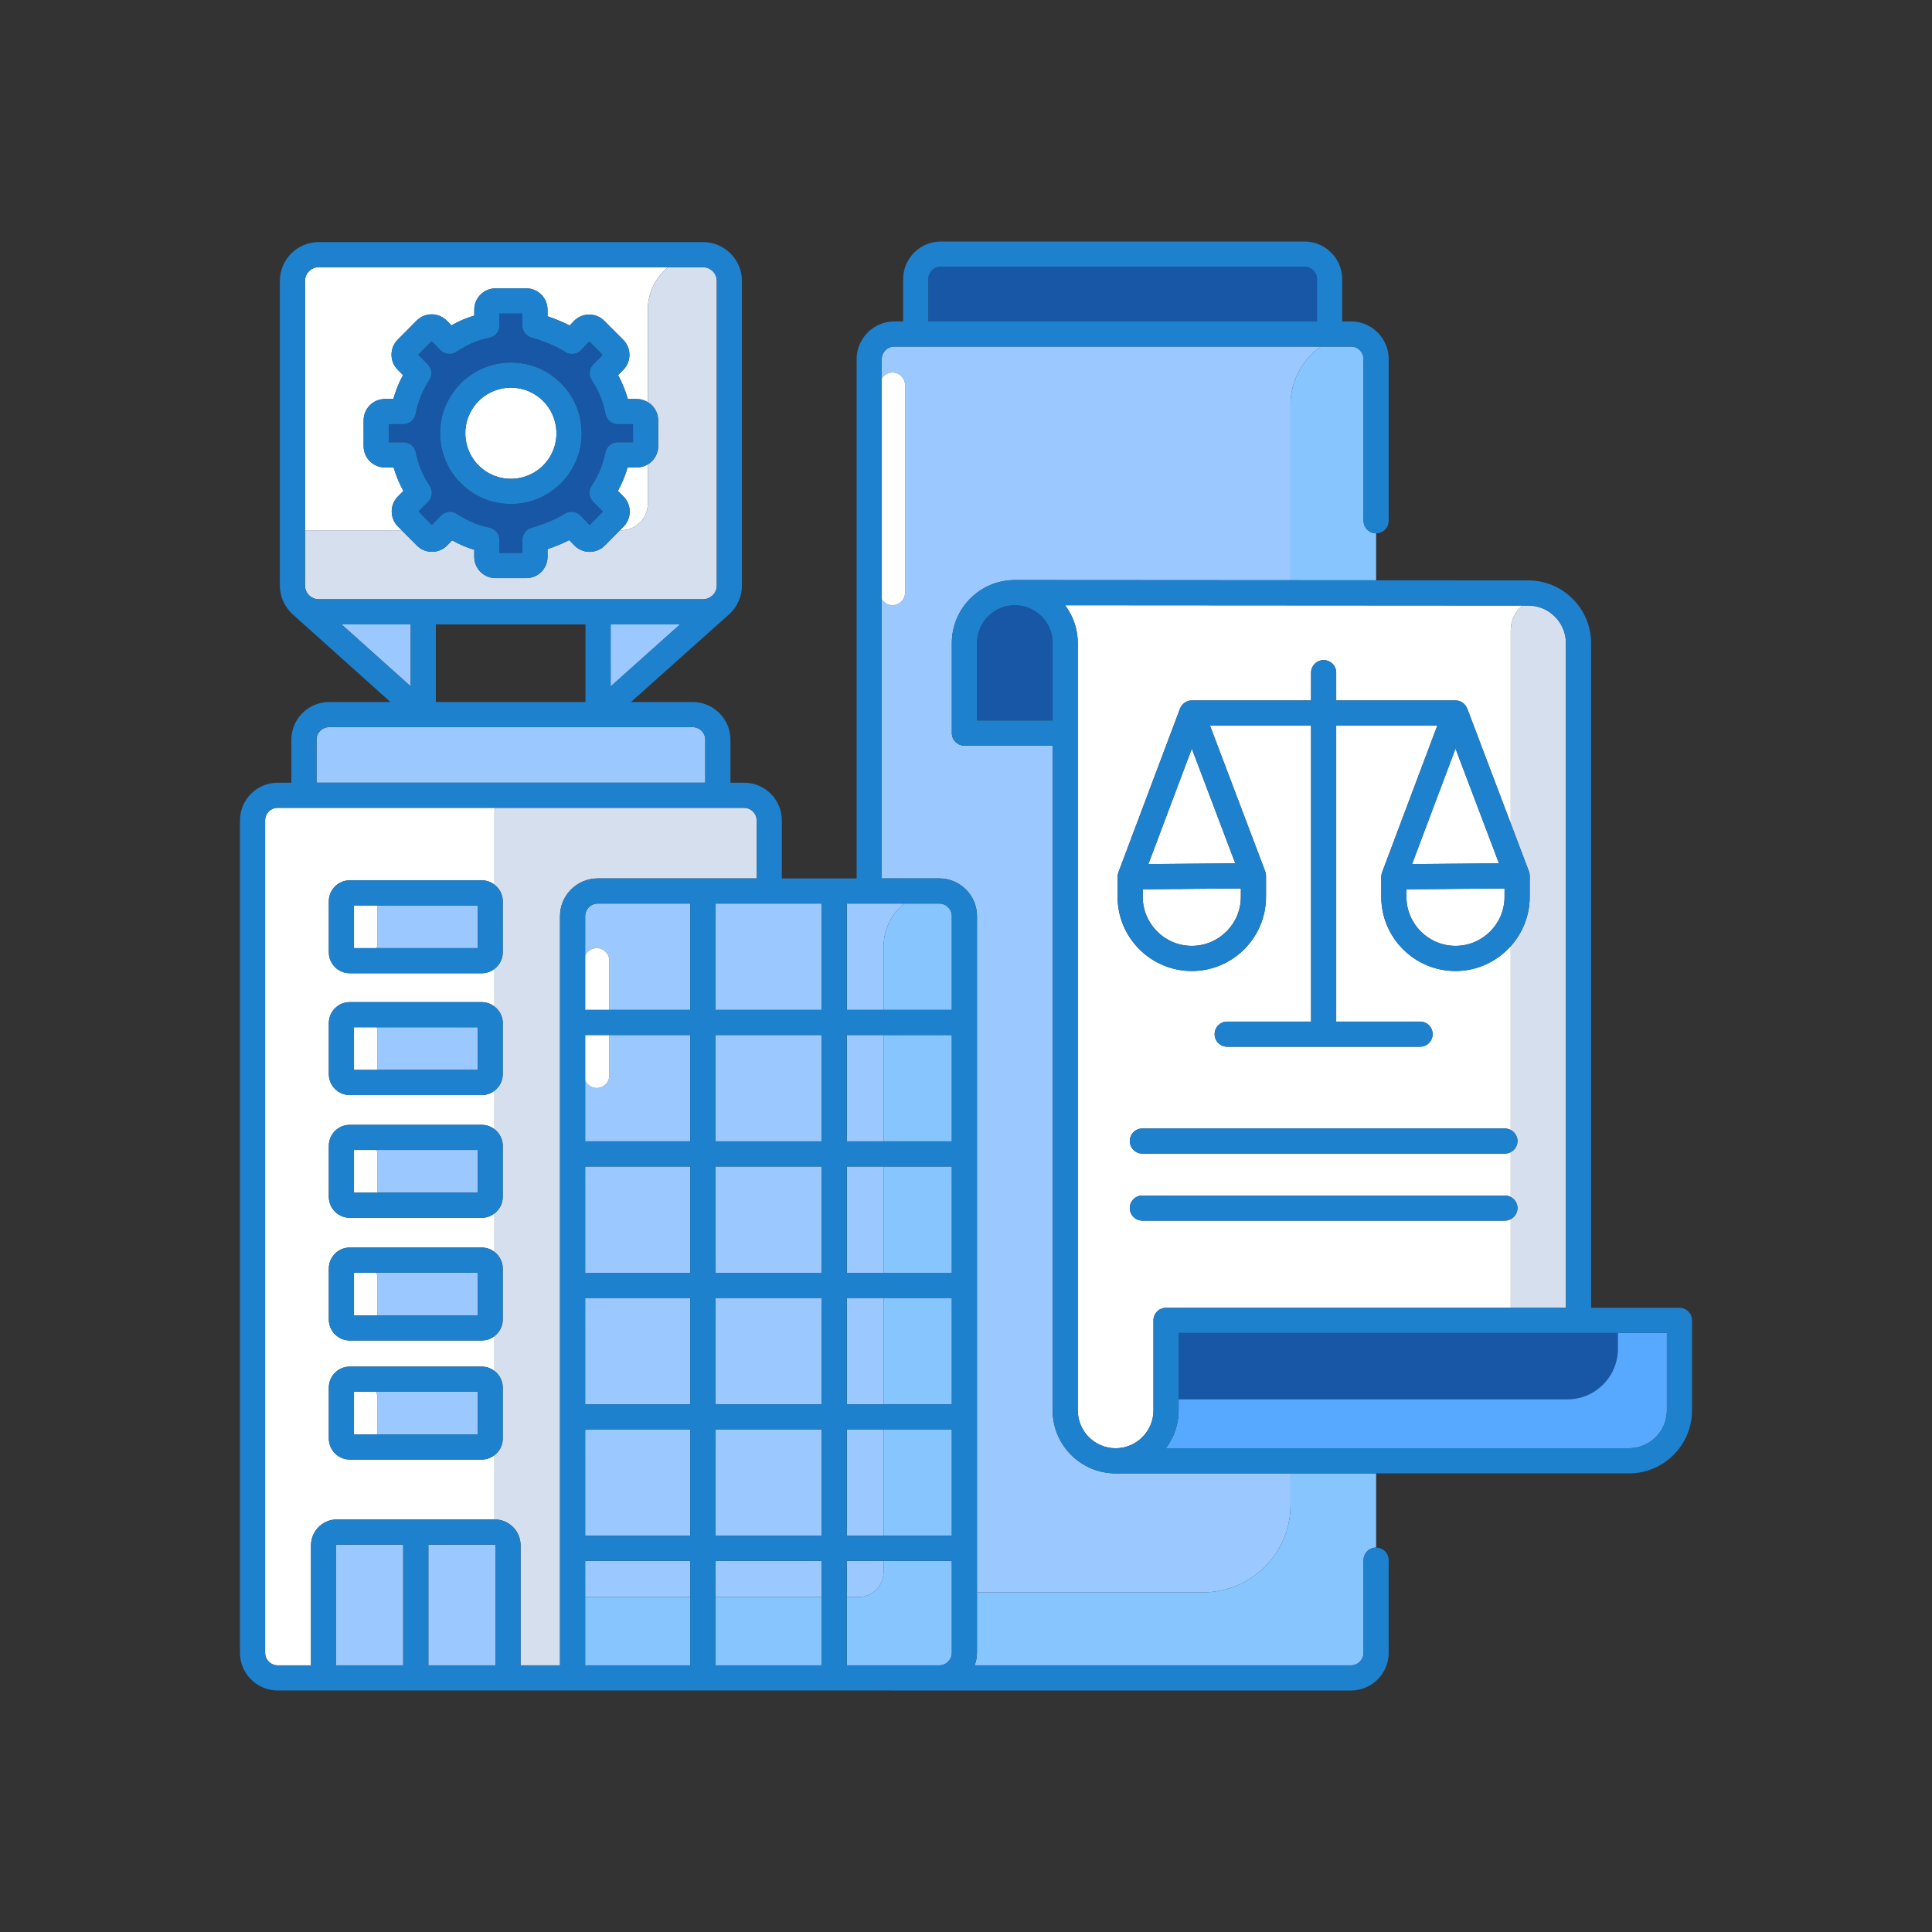 <svg id="Слой_1" enable-background="new 0 0 4000 4000" height="300" viewBox="0 0 4000 4000" width="300" xmlns="http://www.w3.org/2000/svg" version="1.1" xmlns:xlink="http://www.w3.org/1999/xlink" xmlns:svgjs="http://svgjs.dev/svgjs"><rect x="0" y="0" width="4000" height="4000" fill="#333333" stroke="none"/><g width="100%" height="100%" transform="matrix(1,0,0,1,0,0)"><g><path d="m2671.937 3115.621v-65.137h-362.099c-.017 0-.029.002-.043.002-71.919 0-130.405-58.485-130.405-130.384v-1376.288h-182.689c-14.371 0-26.032-11.643-26.032-26.032v-186.438c0-71.901 58.504-130.385 130.401-130.385.012 0 .029.002.043.002l570.825.362v-363.855c0-49.736 24.926-93.603 62.923-119.95h-838.955c-.017 0-.029.003-.043.003-.017 0-.029-.003-.043-.003h-44.175c-14.354 0-26.032 11.68-26.032 26.033v40.211c4.572-7.477 12.736-12.516 22.151-12.516 14.368 0 26.032 11.663 26.032 26.033v429.647c0 14.388-11.665 26.032-26.032 26.032-9.415 0-17.58-5.031-22.151-12.509v578.222h119.025c43.061 0 78.096 35.04 78.096 78.097v1400.037h468.022c100.065-.004 181.181-81.118 181.181-181.184z" fill="#9bc9ff" fill-opacity="1" data-original-color="#9eddffff" stroke="none" stroke-opacity="1"/><path d="m2823.069 1078.146v-334.596c0-14.353-11.682-26.033-26.033-26.033h-44.184c-.017 0-.026.003-.043.003s-.026-.003-.043-.003h-17.91c-37.997 26.348-62.923 70.215-62.923 119.95v363.853l177.189.115v-97.26c-.009 0-.017.002-.026.002-14.384.002-26.027-11.644-26.027-26.031z" fill="#87c5ff" fill-opacity="1" data-original-color="#87c5ffff" stroke="none" stroke-opacity="1"/><path d="m2671.937 3050.483v65.137c0 100.066-81.116 181.181-181.181 181.181h-468.022v125.099c0 9.176-1.877 17.853-4.796 26.036h779.092c14.351 0 26.031-11.679 26.031-26.032v-191.784c0-14.37 11.659-26.033 26.032-26.033.009 0 .021.004.034.004v-153.609z" fill="#87c5ff" fill-opacity="1" data-original-color="#87c5ffff" stroke="none" stroke-opacity="1"/><path d="m3103.471 1787.468-89.976-237.536-89.959 239.076z" fill="#ffffff" fill-opacity="1" data-original-color="#ffffffff" stroke="none" stroke-opacity="1"/><path d="m2377.592 1789.008 179.939-1.54-89.977-237.536z" fill="#ffffff" fill-opacity="1" data-original-color="#ffffffff" stroke="none" stroke-opacity="1"/><path d="m2205.114 1253.089c16.461 21.824 26.341 48.873 26.341 78.255v1588.76c0 43.174 35.141 78.316 78.333 78.319 0 0 .003-.002.009-.002h.021c43.17-.012 78.299-35.147 78.299-78.318v-186.441c0-14.387 11.665-26.033 26.032-26.033h713.702v-183.526c-3.631 1.923-7.707 3.116-12.101 3.116h-750.586c-14.371 0-26.031-11.663-26.031-26.031 0-14.387 11.659-26.031 26.031-26.031h750.585c4.394 0 8.47 1.19 12.101 3.113v-92.934c-3.631 1.923-7.707 3.116-12.101 3.116h-750.585c-14.371 0-26.031-11.663-26.031-26.033 0-14.387 11.659-26.031 26.031-26.031h750.585c4.394 0 8.47 1.19 12.101 3.113v-380.588c-28.158 31.498-68.957 51.468-114.423 51.468-84.727 0-153.658-68.914-153.658-153.639v-41.374c0-.72.152-1.398.211-2.105.067-.823.098-1.635.245-2.458.195-1.101.517-2.144.847-3.193.148-.473.203-.951.377-1.422l.339-.894c0-.006.003-.011.003-.017l114.02-303.03h-209.327v612.833h173.648c14.368 0 26.031 11.645 26.031 26.033 0 14.37-11.665 26.031-26.031 26.031h-399.367c-14.368 0-26.031-11.663-26.031-26.031 0-14.387 11.665-26.033 26.031-26.033h173.656v-612.833h-209.24l114.257 301.717c.194.519.263 1.053.424 1.574.313 1.015.635 2.019.823 3.068.148.824.178 1.642.245 2.466.06.703.212 1.393.212 2.105v43.56c0 84.724-68.936 153.639-153.641 153.639-84.726 0-153.658-68.914-153.658-153.639v-41.374c0-.637.139-1.236.187-1.862.068-.928.11-1.849.28-2.777.17-.945.453-1.84.724-2.746.174-.596.251-1.199.475-1.791l127.608-339.142c.046-.128.148-.219.199-.344.895-2.278 2.131-4.355 3.597-6.263.131-.163.258-.314.393-.473 4.771-5.919 11.99-9.78 20.185-9.78h246.929v-57.486c0-14.387 11.66-26.032 26.033-26.032 14.368 0 26.031 11.645 26.031 26.032v57.486h246.93c8.117 0 15.287 3.796 20.062 9.629.187.225.373.441.555.672 1.441 1.888 2.66 3.933 3.551 6.178.047.12.145.21.188.33l90.077 237.858v-399.639c0-20.969 9.668-39.325 24.21-51.523z" fill="#ffffff" fill-opacity="1" data-original-color="#ffffffff" stroke="none" stroke-opacity="1"/><path d="m3127.85 1305.213v399.639l37.531 99.115c.245.648.335 1.31.526 1.964.254.866.534 1.717.699 2.606.168.934.208 1.86.275 2.794.046.62.188 1.222.188 1.849v43.56c0 39.247-14.917 74.986-39.216 102.17v380.589c8.246 4.368 13.932 12.932 13.932 22.92 0 9.976-5.686 18.545-13.932 22.917v92.934c8.246 4.368 13.932 12.932 13.932 22.92 0 9.976-5.686 18.545-13.932 22.915v183.527h114.28v-1375.888c0-43.005-34.99-78.011-77.978-78.045l-12.092-.009c-14.544 12.198-24.213 30.555-24.213 51.523z" fill="#d5dfed" fill-opacity="1" data-original-color="#d5dfedff" stroke="none" stroke-opacity="1"/><path d="m3245.325 2897.133c57.636 0 104.3-46.857 104.3-104.475v-32.966h-909.446v137.44z" fill="#1757a5" fill-opacity="1" data-original-color="#ffe76bff" stroke="none" stroke-opacity="1"/><path d="m3349.625 2792.658c0 57.618-46.666 104.475-104.3 104.475h-805.146v22.968c0 29.409-9.902 56.484-26.387 78.318h958.954c.003 0 .009.002.009.002 43.191-.009 78.329-35.146 78.329-78.319v-160.409h-101.458z" fill="#57a9ff" fill-opacity="1" data-original-color="#ffcf57ff" stroke="none" stroke-opacity="1"/><path d="m2101.092 1253.023h-.043c-43.183.012-78.316 35.147-78.316 78.32v160.407h156.657v-160.407c0-43.173-35.11-78.308-78.298-78.32z" fill="#1757a5" fill-opacity="1" data-original-color="#ffe76bff" stroke="none" stroke-opacity="1"/><path d="m850.35 1292.778h-143.158l143.158 128.382z" fill="#9bc9ff" fill-opacity="1" data-original-color="#9eddffff" stroke="none" stroke-opacity="1"/><path d="m1264.233 1292.778v128.505l143.752-128.505z" fill="#9bc9ff" fill-opacity="1" data-original-color="#9eddffff" stroke="none" stroke-opacity="1"/><path d="m831.576 1097.804-7.707-7.722c-17.113-17.128-17.13-45.034-.072-62.199l11.385-11.455c-8.626-15.653-15.359-31.741-20.286-48.574h-17.999c-24.312 0-44.064-19.768-44.064-44.064v-53.59c0-24.297 19.753-44.064 44.064-44.064h17.427c4.876-17.301 11.52-33.72 20.079-49.514l-11.194-11.331c-16.889-17.111-16.833-44.931.119-61.991l39.208-39.447c8.381-8.435 19.677-13.122 31.408-12.999 11.872.051 22.994 4.754 31.29 13.224l9.356 9.58c15.74-8.868 31.134-15.462 47.344-20.269v-12.288c0-24.297 19.765-44.064 44.046-44.064h63.55c24.316 0 44.063 19.768 44.063 44.064v13.676c13.85 4.773 30.388 11.211 45.938 19.176l8.313-8.851c8.14-8.624 19.591-13.659 31.464-13.832 11.873-.208 23.427 4.548 31.812 12.949l39.256 39.376c17.058 17.094 17.113 44.967.106 62.112l-10.83 10.953c8.623 15.86 15.325 32.262 20.215 49.478h18.762c8.282 0 15.948 2.434 22.575 6.419v-191.003c0-35.548 16.222-67.31 41.666-88.287h-722.96c-15.673 0-28.426 12.758-28.426 28.411v516.13h200.095v-.004z" fill="#ffffff" fill-opacity="1" data-original-color="#ffffffff" stroke="none" stroke-opacity="1"/><path d="m1299.349 967.853c-4.916 16.937-11.575 33.025-20.061 48.541l11.699 11.749c17.025 17.111 17.041 44.964.068 62.112l-7.487 7.547h3.122c29.972 0 54.513-24.524 54.513-54.476v-81.893c-6.627 3.985-14.292 6.419-22.575 6.419z" fill="#ffffff" fill-opacity="1" data-original-color="#ffffffff" stroke="none" stroke-opacity="1"/><path d="m1341.202 641.552v191.004c12.816 7.713 21.49 21.628 21.49 37.646v53.59c0 16.018-8.672 29.932-21.49 37.645v81.892c0 29.953-24.541 54.476-54.513 54.476h-3.122l-31.476 31.743c-8.398 8.468-19.837 13.016-31.515 13.033-11.939-.071-23.083-4.808-31.396-13.363l-10.618-10.95c-15.257 7.775-31.413 14.023-44.967 18.637v15.984c0 24.297-19.749 44.063-44.063 44.063h-63.55c-24.282 0-44.047-19.765-44.047-44.063v-14.647c-15.584-4.633-30.544-11.021-45.92-19.577l-9.822 10.241c-8.279 8.607-19.423 13.414-31.379 13.535-12.096.139-23.15-4.476-31.604-12.946l-31.633-31.69h-200.096v114.501c0 7.781 3.156 14.832 8.241 19.967l.5.45c5.118 4.927 12.042 7.994 19.685 7.994h795.725c6.852 0 13.063-2.54 17.973-6.599l2.543-2.273c4.851-5.099 7.877-11.955 7.877-19.536v-630.635c0-15.652-12.741-28.411-28.392-28.411h-72.765c-25.442 20.977-41.666 52.741-41.666 88.289z" fill="#d5dfed" fill-opacity="1" data-original-color="#d5dfedff" stroke="none" stroke-opacity="1"/><g fill="#9eddff"><path d="m1460.2 1620.476v-88.941c0-14.351-11.676-26.032-26.033-26.032h-752.82c-14.354 0-26.033 11.682-26.033 26.032v88.941z" fill="#9bc9ff" fill-opacity="1" data-original-color="#9eddffff" stroke="none" stroke-opacity="1"/><path d="m1237.545 1870.731c-14.351 0-26.031 11.699-26.031 26.032v82.092c3.957-9.336 13.207-15.877 23.977-15.877 14.388 0 26.032 11.645 26.032 26.031v101.848h167.462v-220.125h-191.44z" fill="#9bc9ff" fill-opacity="1" data-original-color="#9eddffff" stroke="none" stroke-opacity="1"/><path d="m1481.047 2687.284h220.101v220.119h-220.101z" fill="#9bc9ff" fill-opacity="1" data-original-color="#9eddffff" stroke="none" stroke-opacity="1"/><path d="m1592.881 1870.731c-.156.017-.314.017-.488 0h-111.347v220.124h220.101v-220.124z" fill="#9bc9ff" fill-opacity="1" data-original-color="#9eddffff" stroke="none" stroke-opacity="1"/><path d="m1481.047 2959.465h220.101v220.119h-220.101z" fill="#9bc9ff" fill-opacity="1" data-original-color="#9eddffff" stroke="none" stroke-opacity="1"/><path d="m1261.522 2142.919v83.638c0 14.388-11.643 26.031-26.032 26.031-10.77 0-20.019-6.54-23.977-15.877v126.326h217.47v-220.119z" fill="#9bc9ff" fill-opacity="1" data-original-color="#9eddffff" stroke="none" stroke-opacity="1"/><path d="m1481.047 2142.919h220.101v220.119h-220.101z" fill="#9bc9ff" fill-opacity="1" data-original-color="#9eddffff" stroke="none" stroke-opacity="1"/><path d="m1211.512 2687.284h217.47v220.119h-217.47z" fill="#9bc9ff" fill-opacity="1" data-original-color="#9eddffff" stroke="none" stroke-opacity="1"/><path d="m1211.512 2415.102h217.47v220.119h-217.47z" fill="#9bc9ff" fill-opacity="1" data-original-color="#9eddffff" stroke="none" stroke-opacity="1"/><path d="m1481.047 3231.648h220.101v74.878h-220.101z" fill="#9bc9ff" fill-opacity="1" data-original-color="#9eddffff" stroke="none" stroke-opacity="1"/><path d="m1481.047 2415.102h220.101v220.119h-220.101z" fill="#9bc9ff" fill-opacity="1" data-original-color="#9eddffff" stroke="none" stroke-opacity="1"/><path d="m1211.512 2959.465h217.47v220.119h-217.47z" fill="#9bc9ff" fill-opacity="1" data-original-color="#9eddffff" stroke="none" stroke-opacity="1"/><path d="m1211.512 3231.648h217.47v74.878h-217.47z" fill="#9bc9ff" fill-opacity="1" data-original-color="#9eddffff" stroke="none" stroke-opacity="1"/><path d="m1829.368 3254.462v-22.814h-76.155v74.878h24.091c28.777-.001 52.064-23.309 52.064-52.064z" fill="#9bc9ff" fill-opacity="1" data-original-color="#9eddffff" stroke="none" stroke-opacity="1"/><path d="m1753.211 2142.919h76.155v220.119h-76.155z" fill="#9bc9ff" fill-opacity="1" data-original-color="#9eddffff" stroke="none" stroke-opacity="1"/><path d="m1753.211 2687.284h76.155v220.119h-76.155z" fill="#9bc9ff" fill-opacity="1" data-original-color="#9eddffff" stroke="none" stroke-opacity="1"/><path d="m1753.211 2415.102h76.155v220.119h-76.155z" fill="#9bc9ff" fill-opacity="1" data-original-color="#9eddffff" stroke="none" stroke-opacity="1"/><path d="m1871.749 1870.731h-72.019c-.051 0-.098.015-.148.015s-.097-.015-.148-.015h-46.221v220.124h76.155v-130.873c0-35.997 16.523-68.119 42.381-89.251z" fill="#9bc9ff" fill-opacity="1" data-original-color="#9eddffff" stroke="none" stroke-opacity="1"/><path d="m1753.211 2959.465h76.155v220.119h-76.155z" fill="#9bc9ff" fill-opacity="1" data-original-color="#9eddffff" stroke="none" stroke-opacity="1"/></g><path d="m1211.512 3306.525h217.47v141.406h-217.47z" fill="#87c5ff" fill-opacity="1" data-original-color="#87c5ffff" stroke="none" stroke-opacity="1"/><path d="m1481.047 3306.525h220.101v141.406h-220.101z" fill="#87c5ff" fill-opacity="1" data-original-color="#87c5ffff" stroke="none" stroke-opacity="1"/><path d="m1829.368 2687.284h141.303v220.119h-141.303z" fill="#87c5ff" fill-opacity="1" data-original-color="#87c5ffff" stroke="none" stroke-opacity="1"/><path d="m1829.368 1959.981v130.874h141.303v-194.094c0-14.334-11.676-26.033-26.032-26.033h-72.888c-25.86 21.135-42.383 53.257-42.383 89.253z" fill="#87c5ff" fill-opacity="1" data-original-color="#87c5ffff" stroke="none" stroke-opacity="1"/><path d="m1829.368 2142.919h141.303v220.119h-141.303z" fill="#87c5ff" fill-opacity="1" data-original-color="#87c5ffff" stroke="none" stroke-opacity="1"/><path d="m1829.368 2959.465h141.303v220.119h-141.303z" fill="#87c5ff" fill-opacity="1" data-original-color="#87c5ffff" stroke="none" stroke-opacity="1"/><path d="m1829.368 2415.102h141.303v220.119h-141.303z" fill="#87c5ff" fill-opacity="1" data-original-color="#87c5ffff" stroke="none" stroke-opacity="1"/><path d="m1970.67 3231.648h-141.303v22.814c0 28.756-23.285 52.064-52.064 52.064h-24.091v141.406h191.426c14.354 0 26.033-11.679 26.033-26.033z" fill="#87c5ff" fill-opacity="1" data-original-color="#87c5ffff" stroke="none" stroke-opacity="1"/><path d="m574.948 3447.931h68.96v-248.547c0-29.504 23.998-53.521 53.504-53.521h326.369v-133.104c-7.317 5.622-16.355 9.098-26.264 9.098h-273.334c-23.935 0-43.386-19.473-43.386-43.386v-105.673c0-23.931 19.452-43.386 43.386-43.386h273.334c9.911 0 18.947 3.475 26.264 9.093v-72.249c-7.317 5.619-16.355 9.096-26.264 9.096h-273.334c-23.935 0-43.386-19.473-43.386-43.386v-105.671c0-23.931 19.452-43.386 43.386-43.386h273.334c9.911 0 18.947 3.475 26.264 9.093v-79.795c-7.317 5.618-16.355 9.093-26.264 9.093h-273.334c-23.935 0-43.386-19.454-43.386-43.386v-105.673c0-23.931 19.452-43.386 43.386-43.386h273.334c9.911 0 18.947 3.475 26.264 9.093v-79.795c-7.317 5.618-16.355 9.093-26.264 9.093h-273.334c-23.935 0-43.386-19.454-43.386-43.386v-105.67c0-23.931 19.452-43.386 43.386-43.386h273.334c9.911 0 18.947 3.474 26.264 9.093v-77.957c-7.317 5.619-16.355 9.096-26.264 9.096h-273.334c-23.935 0-43.386-19.473-43.386-43.386v-105.672c0-23.932 19.452-43.386 43.386-43.386h273.334c9.911 0 18.947 3.475 26.264 9.093v-149.287c.026-3.461.741-6.72 1.732-9.857h-450.565c-14.354 0-26.032 11.682-26.032 26.032v1723.326c0 14.352 11.678 26.032 26.032 26.032z" fill="#ffffff" fill-opacity="1" data-original-color="#ffffffff" stroke="none" stroke-opacity="1"/><path d="m1023.782 1831.681c10.333 7.935 17.121 20.28 17.121 34.294v105.673c0 14-6.787 26.35-17.121 34.289v77.957c10.333 7.935 17.121 20.28 17.121 34.294v105.673c0 14.011-6.787 26.358-17.121 34.293v79.795c10.333 7.935 17.121 20.282 17.121 34.294v105.672c0 14.014-6.787 26.358-17.121 34.293v79.795c10.333 7.935 17.121 20.28 17.121 34.294v105.672c0 14-6.787 26.35-17.121 34.29v72.249c10.333 7.935 17.121 20.283 17.121 34.293v105.673c0 14-6.787 26.346-17.121 34.287v133.104h.47c29.502 0 53.521 24.017 53.521 53.521v248.547h81.676v-242.284c0-.011-.005-.02-.005-.031s.005-.021.005-.031v-272.118c0-.011-.005-.021-.005-.031 0-.011.005-.021.005-.032v-272.118c0-.011-.005-.022-.005-.031 0-.011.005-.022.005-.031v-272.118c0-.011-.005-.022-.005-.031 0-.011.005-.021.005-.032v-272.118c0-.011-.005-.02-.005-.031s.005-.021.005-.031v-220.093c0-43.055 35.04-78.096 78.096-78.096h329.081v-120.095c0-14.351-11.682-26.032-26.032-26.032h-515.078c-.991 3.138-1.708 6.396-1.732 9.857v149.28h-.002z" fill="#d5dfed" fill-opacity="1" data-original-color="#d5dfedff" stroke="none" stroke-opacity="1"/><path d="m697.414 3197.927c-.8 0-1.441.659-1.441 1.458v248.547h138.837v-250.004h-137.396z" fill="#9bc9ff" fill-opacity="1" data-original-color="#9eddffff" stroke="none" stroke-opacity="1"/><path d="m1025.709 3447.931v-248.547c0-.798-.661-1.458-1.457-1.458h-137.38v250.004h138.837z" fill="#9bc9ff" fill-opacity="1" data-original-color="#9eddffff" stroke="none" stroke-opacity="1"/><path d="m2569.08 1839.436-203.17 1.735v15.569c0 56.019 45.572 101.575 101.594 101.575 56.005 0 101.577-45.556 101.577-101.575z" fill="#ffffff" fill-opacity="1" data-original-color="#ffffffff" stroke="none" stroke-opacity="1"/><path d="m3115.003 1839.436-203.17 1.735v15.569c0 56.019 45.572 101.575 101.594 101.575 56.005 0 101.577-45.556 101.577-101.575z" fill="#ffffff" fill-opacity="1" data-original-color="#ffffffff" stroke="none" stroke-opacity="1"/><path d="m2726.78 665.454v-87.358c0-14.353-11.682-26.033-26.032-26.033h-752.823c-14.354 0-26.033 11.68-26.033 26.033v87.358z" fill="#1757a5" fill-opacity="1" data-original-color="#ffe76bff" stroke="none" stroke-opacity="1"/><path d="m781.458 1880.753v72.333c0 3.502-.711 6.832-1.966 9.883h209.348v-88.318h-208.179c.474 1.964.797 3.989.797 6.102z" fill="#9bc9ff" fill-opacity="1" data-original-color="#9eddffff" stroke="none" stroke-opacity="1"/><path d="m781.458 2135.776v72.332c0 2.469-.453 4.811-1.094 7.073h208.475v-88.317h-209.047c1.022 2.792 1.666 5.765 1.666 8.912z" fill="#9bc9ff" fill-opacity="1" data-original-color="#9eddffff" stroke="none" stroke-opacity="1"/><path d="m781.458 2390.807v72.333c0 2.11-.321 4.133-.797 6.097h208.179v-88.317h-209.353c1.258 3.051 1.971 6.38 1.971 9.887z" fill="#9bc9ff" fill-opacity="1" data-original-color="#9eddffff" stroke="none" stroke-opacity="1"/><path d="m781.458 2645.829v72.333c0 1.756-.186 3.469-.516 5.129h207.898v-88.318h-209.819c1.53 3.312 2.437 6.969 2.437 10.856z" fill="#9bc9ff" fill-opacity="1" data-original-color="#9eddffff" stroke="none" stroke-opacity="1"/><path d="m781.458 2893.911v72.332c0 1.216-.194 2.378-.356 3.551h207.738v-88.318h-210.675c2.034 3.71 3.293 7.904 3.293 12.435z" fill="#9bc9ff" fill-opacity="1" data-original-color="#9eddffff" stroke="none" stroke-opacity="1"/><path d="m912.896 1067.573c8.678-9.042 22.545-10.603 33.028-3.767 23.549 15.412 43.594 23.932 67.004 28.481 12.22 2.378 21.053 13.083 21.053 25.544l.017 27.056h47.535v-27.056c0-11.559 7.635-21.745 18.723-24.99 13.245-3.854 46.424-14.423 68.672-28.966 10.431-6.82 24.244-5.292 32.939 3.646l19.007 19.575 27.591-27.853-20.426-20.531c-8.712-8.763-10.062-22.439-3.246-32.748 14.423-21.764 23.519-43.77 28.604-69.247 2.411-12.164 13.1-20.929 25.511-20.929h31.723v-37.59h-31.307c-12.478 0-23.185-8.851-25.562-21.103-4.859-25.253-14.215-48.212-28.583-70.183-6.719-10.292-5.346-23.846 3.297-32.575l19.418-19.61-27.802-27.906-16.8 17.822c-8.695 9.215-22.769 10.83-33.319 3.837-15.689-10.395-41.149-21.242-69.8-29.746-11.054-3.281-18.639-13.434-18.639-24.957v-24.678h-47.535v24.678c0 12.426-8.801 23.117-20.981 25.53-23.88 4.72-44.878 13.692-68.117 29.086-10.393 6.889-24.244 5.431-32.976-3.489l-18.201-18.588-27.87 28.064 19.731 19.992c8.605 8.73 9.961 22.265 3.264 32.54-14.197 21.676-23.481 44.636-28.392 70.183-2.378 12.252-13.1 21.103-25.583 21.103h-29.972v37.59h30.391c12.426 0 23.096 8.763 25.528 20.929 5.016 25.062 14.177 47.066 28.878 69.265 6.817 10.292 5.465 23.949-3.246 32.714l-20.1 20.235 27.943 28.009zm28.735-259.792c49.187-64.037 141.303-76.117 205.34-26.915 64.041 49.182 76.138 141.301 26.939 205.337-28.828 37.504-72.316 57.184-116.33 57.184-31.134 0-62.495-9.857-89.027-30.251-31.032-23.826-50.92-58.311-56.005-97.098-5.084-38.787 5.243-77.246 29.083-108.257z" fill="#1757a5" fill-opacity="1" data-original-color="#ffe76bff" stroke="none" stroke-opacity="1"/><path d="m964.176 909.27c3.284 24.991 16.088 47.222 36.099 62.58 41.252 31.707 100.623 23.915 132.346-17.355 31.689-41.267 23.918-100.638-17.355-132.346-17.113-13.137-37.332-19.506-57.389-19.506-28.358 0-56.403 12.688-74.956 36.861-15.376 19.993-22.023 44.776-18.745 69.766z" fill="#ffffff" fill-opacity="1" data-original-color="#ffffffff" stroke="none" stroke-opacity="1"/><path d="m1235.49 2252.588c14.388 0 26.032-11.642 26.032-26.031v-83.638h-50.009v93.794c3.957 9.336 13.207 15.875 23.977 15.875z" fill="#ffffff" fill-opacity="1" data-original-color="#ffffffff" stroke="none" stroke-opacity="1"/><path d="m1235.49 1962.976c-10.77 0-20.019 6.542-23.977 15.878v112.002h50.009v-101.848c0-14.387-11.643-26.032-26.032-26.032z" fill="#ffffff" fill-opacity="1" data-original-color="#ffffffff" stroke="none" stroke-opacity="1"/><path d="m3167.067 1813.18c0-.627-.139-1.228-.188-1.849-.068-.934-.106-1.86-.277-2.794-.165-.889-.445-1.74-.698-2.606-.191-.652-.28-1.316-.526-1.964l-37.531-99.115-90.077-237.858c-.043-.12-.139-.21-.188-.33-.889-2.244-2.11-4.29-3.551-6.178-.182-.23-.369-.447-.555-.672-4.775-5.832-11.944-9.629-20.062-9.629h-246.93v-57.486c0-14.387-11.665-26.033-26.031-26.033-14.371 0-26.032 11.645-26.032 26.033v57.486h-246.929c-8.194 0-15.414 3.861-20.185 9.78-.136.16-.263.31-.393.473-1.466 1.908-2.703 3.987-3.597 6.264-.052.125-.153.216-.199.344l-127.608 339.142c-.225.592-.301 1.197-.475 1.791-.271.906-.555 1.8-.724 2.746-.168.928-.212 1.849-.28 2.777-.046.625-.187 1.225-.187 1.862v41.374c0 84.724 68.931 153.639 153.658 153.639 84.706 0 153.641-68.914 153.641-153.639v-43.56c0-.713-.152-1.402-.212-2.105-.068-.824-.098-1.641-.245-2.466-.187-1.049-.508-2.053-.823-3.068-.162-.521-.228-1.055-.424-1.574l-114.257-301.718h209.241v612.833h-173.656c-14.368 0-26.031 11.645-26.031 26.033 0 14.37 11.665 26.031 26.031 26.031h399.367c14.368 0 26.031-11.662 26.031-26.031 0-14.387-11.665-26.033-26.031-26.033h-173.647v-612.833h209.327l-114.02 303.03c0 .006-.003.011-.003.017l-.338.894c-.174.47-.228.949-.377 1.422-.33 1.049-.652 2.09-.849 3.193-.148.823-.178 1.635-.245 2.458-.06.707-.212 1.386-.212 2.105v41.374c0 84.724 68.931 153.639 153.658 153.639 45.467 0 86.264-19.97 114.422-51.468 24.299-27.184 39.218-62.923 39.218-102.17zm-699.563 145.135c-56.022 0-101.594-45.556-101.594-101.575v-15.569l203.17-1.735v17.304c0 56.019-45.573 101.575-101.576 101.575zm-89.912-169.307 89.964-239.076 89.975 237.536zm635.835 169.307c-56.022 0-101.594-45.556-101.594-101.575v-15.569l203.17-1.735v17.304c0 56.019-45.572 101.575-101.576 101.575zm90.044-170.847-179.935 1.541 89.958-239.076z" fill="#1e81ce" fill-opacity="1" data-original-color="#1c3359ff" stroke="none" stroke-opacity="1"/><path d="m3141.782 2362.419c0-9.989-5.686-18.552-13.932-22.92-3.631-1.922-7.707-3.113-12.101-3.113h-750.585c-14.371 0-26.031 11.645-26.031 26.031 0 14.37 11.659 26.032 26.031 26.032h750.585c4.394 0 8.47-1.192 12.101-3.116 8.244-4.369 13.932-12.938 13.932-22.914z" fill="#1e81ce" fill-opacity="1" data-original-color="#1c3359ff" stroke="none" stroke-opacity="1"/><path d="m3141.782 2501.188c0-9.988-5.686-18.552-13.932-22.92-3.631-1.922-7.707-3.113-12.101-3.113h-750.585c-14.371 0-26.031 11.645-26.031 26.031 0 14.37 11.659 26.031 26.031 26.031h750.585c4.394 0 8.47-1.194 12.101-3.116 8.244-4.368 13.932-12.937 13.932-22.913z" fill="#1e81ce" fill-opacity="1" data-original-color="#1c3359ff" stroke="none" stroke-opacity="1"/><path d="m1847.764 1252.955c14.368 0 26.032-11.643 26.032-26.033v-429.647c0-14.37-11.665-26.033-26.032-26.033-9.415 0-17.58 5.04-22.151 12.516v456.685c4.572 7.481 12.737 12.512 22.151 12.512z" fill="#ffffff" fill-opacity="1" data-original-color="#ffffffff" stroke="none" stroke-opacity="1"/><path d="m574.948 3499.995h94.95c.012 0 .026.004.043.004.012 0 .026-.004.043-.004h190.815c.012 0 .026.004.043.004.012 0 .026-.004.043-.004h190.815c.012 0 .026.004.043.004.012 0 .026-.004.043-.004h403.189c.012 0 .026.004.043.004.012 0 .026-.004.043-.004h272.081c.017 0 .029.004.043.004.017 0 .029-.004.043-.004h120.97c.017 0 .029.004.043.004h948.794c43.055 0 78.095-35.038 78.095-78.095v-191.784c0-14.359-11.626-26.01-25.998-26.027-.012 0-.026-.005-.034-.005-14.372 0-26.033 11.663-26.033 26.033v191.784c0 14.353-11.682 26.032-26.031 26.032h-779.093c2.92-8.185 4.796-16.86 4.796-26.036v-1525.138c0-43.055-35.036-78.096-78.096-78.096h-119.024v-1075.117c0-14.353 11.676-26.033 26.032-26.033h44.175c.012 0 .026.003.043.003.012 0 .026-.003.043-.003h856.864c.017 0 .026.003.043.003s.026-.003.043-.003h44.184c14.351 0 26.033 11.68 26.033 26.033v334.596c0 14.387 11.643 26.032 26.031 26.032.009 0 .017-.002.026-.002 14.371-.017 26.007-11.652 26.007-26.03v-334.596c0-43.055-35.04-78.096-78.095-78.096h-18.193v-87.358c0-43.075-35.039-78.096-78.095-78.096h-752.823c-43.061 0-78.096 35.021-78.096 78.096v87.358h-18.184c-43.055 0-78.096 35.039-78.096 78.096v1075.117h-154.86v-120.094c0-43.055-35.056-78.096-78.096-78.096h-28.328v-88.941c0-43.055-35.039-78.096-78.096-78.096h-127.787l205.602-183.784c.043-.038.06-.098.102-.136 14.787-14.601 24.002-34.836 24.002-57.214v-630.63c0-44.359-36.099-80.475-80.455-80.475h-795.735c-44.395 0-80.489 36.116-80.489 80.475v630.63c0 22.53 9.359 42.861 24.333 57.483.145.136.191.325.339.458l204.264 183.194h-127.008c-43.055 0-78.096 35.039-78.096 78.096v88.941h-28.303c-43.055 0-78.096 35.039-78.096 78.096v1723.326c.001 43.075 35.04 78.095 78.096 78.095zm-26.032-1801.422c0-14.351 11.676-26.032 26.032-26.032h965.645c14.351 0 26.032 11.682 26.032 26.032v120.094h-329.081c-43.055 0-78.096 35.04-78.096 78.096v220.093c0 .011-.005.02-.005.031s.005.022.005.031v272.118c0 .011-.005.022-.005.031 0 .011.005.022.005.031v272.119c0 .011-.005.021-.005.031 0 .011.005.021.005.031v272.118c0 .011-.005.021-.005.031 0 .011.005.021.005.032v272.118c0 .011-.005.022-.005.031 0 .01.005.022.005.031v242.286h-81.676v-248.546c0-29.504-24.019-53.521-53.521-53.521h-326.838c-29.507 0-53.504 24.017-53.504 53.521v248.546h-68.96c-14.354 0-26.032-11.679-26.032-26.032v-1723.321zm132.431-193.07h752.823c14.354 0 26.032 11.682 26.032 26.032v88.941h-804.887v-88.941c0-14.351 11.677-26.032 26.032-26.032zm-21.439-952.24h795.725c15.651 0 28.392 12.759 28.392 28.411v630.63c0 7.581-3.025 14.438-7.877 19.536l-2.543 2.272c-4.91 4.059-11.121 6.599-17.973 6.599h-795.724c-7.644 0-14.567-3.065-19.685-7.994l-.5-.449c-5.084-5.135-8.241-12.186-8.241-19.967v-630.627c-.001-15.652 12.753-28.411 28.426-28.411zm552.262 739.515v160.661h-309.755v-160.661zm52.063 0h143.751l-143.751 128.505zm-413.883 0v128.382l-143.158-128.382zm-154.377 2155.153v-248.547c0-.798.641-1.458 1.441-1.458h137.396v250.004h-138.837zm190.901-250.004h137.38c.797 0 1.458.659 1.458 1.458v248.547h-138.838zm1057.764 250.004h-191.426v-216.284h217.458v190.251c0 14.353-11.678 26.033-26.032 26.033zm-463.591 0v-216.284h220.101v216.284zm-269.535-760.647h217.47v220.119h-217.47zm269.535 0h220.101v220.119h-220.101zm272.164 0h217.458v220.119h-217.458zm217.459-52.064h-217.458v-220.119h217.458zm-269.521 0h-220.101v-220.119h220.101zm-272.166 0h-217.47v-220.119h217.47zm-217.471-272.182v-220.119h217.47v220.119zm0-272.183v-194.094c0-14.334 11.682-26.033 26.031-26.033h191.439v220.124h-217.47zm0 868.61h217.47v220.119h-217.47zm269.535 0h220.101v220.119h-220.101zm272.164 220.118v-220.118h217.458v220.119zm217.459-816.545h-217.458v-220.119h217.458zm-269.521 0h-220.101v-220.119h220.101zm-220.102-272.183v-220.124h111.347c.174.017.33.017.487 0h108.267v220.124zm-269.535 1140.793h217.47v216.284h-217.47zm759.158-1334.885v194.094h-217.458v-220.124h46.221c.051 0 .097.015.148.015s.098-.015.148-.015h144.909c14.354-.002 26.032 11.696 26.032 26.03zm-22.745-1344.699h752.823c14.351 0 26.033 11.68 26.033 26.033v87.358h-804.887v-87.358c0-14.353 11.677-26.033 26.031-26.033z" fill="#1e81ce" fill-opacity="1" data-original-color="#1c3359ff" stroke="none" stroke-opacity="1"/><path d="m781.458 1880.753c0-2.113-.321-4.138-.797-6.101h-47.802v88.318h46.632c1.254-3.05 1.966-6.382 1.966-9.883v-72.334z" fill="#ffffff" fill-opacity="1" data-original-color="#ffffffff" stroke="none" stroke-opacity="1"/><path d="m781.458 2135.776c0-3.147-.644-6.12-1.665-8.911h-46.933v88.317h47.504c.641-2.263 1.094-4.604 1.094-7.073z" fill="#ffffff" fill-opacity="1" data-original-color="#ffffffff" stroke="none" stroke-opacity="1"/><path d="m781.458 2390.807c0-3.506-.711-6.836-1.97-9.887h-46.628v88.317h47.802c.475-1.963.797-3.987.797-6.097v-72.333z" fill="#ffffff" fill-opacity="1" data-original-color="#ffffffff" stroke="none" stroke-opacity="1"/><path d="m781.458 2645.829c0-3.887-.906-7.544-2.435-10.856h-46.161v88.318h48.081c.33-1.659.516-3.372.516-5.129z" fill="#ffffff" fill-opacity="1" data-original-color="#ffffffff" stroke="none" stroke-opacity="1"/><path d="m781.458 2893.911c0-4.531-1.259-8.727-3.292-12.434h-45.306v88.318h48.242c.162-1.171.356-2.335.356-3.551z" fill="#ffffff" fill-opacity="1" data-original-color="#ffffffff" stroke="none" stroke-opacity="1"/><path d="m1040.903 1971.646v-105.673c0-14.014-6.787-26.358-17.121-34.294-7.317-5.619-16.355-9.093-26.265-9.093h-273.334c-23.935 0-43.386 19.454-43.386 43.386v105.673c0 23.913 19.452 43.386 43.386 43.386h273.334c9.911 0 18.947-3.478 26.265-9.096 10.334-7.94 17.121-20.288 17.121-34.289zm-52.064-8.678h-255.979v-88.318h255.979z" fill="#1e81ce" fill-opacity="1" data-original-color="#1c3359ff" stroke="none" stroke-opacity="1"/><path d="m1040.903 2223.86v-105.673c0-14.014-6.787-26.358-17.121-34.294-7.317-5.619-16.355-9.093-26.265-9.093h-273.334c-23.935 0-43.386 19.454-43.386 43.386v105.672c0 23.932 19.452 43.386 43.386 43.386h273.334c9.911 0 18.947-3.475 26.265-9.093 10.334-7.932 17.121-20.279 17.121-34.291zm-52.064-8.678h-255.979v-88.317h255.979z" fill="#1e81ce" fill-opacity="1" data-original-color="#1c3359ff" stroke="none" stroke-opacity="1"/><path d="m1040.903 2477.914v-105.673c0-14.012-6.787-26.358-17.121-34.294-7.317-5.618-16.355-9.093-26.265-9.093h-273.334c-23.935 0-43.386 19.454-43.386 43.386v105.672c0 23.931 19.452 43.386 43.386 43.386h273.334c9.911 0 18.947-3.474 26.265-9.093 10.334-7.933 17.121-20.277 17.121-34.291zm-52.064-8.677h-255.979v-88.317h255.979z" fill="#1e81ce" fill-opacity="1" data-original-color="#1c3359ff" stroke="none" stroke-opacity="1"/><path d="m1040.903 2731.968v-105.672c0-14.014-6.787-26.358-17.121-34.294-7.317-5.618-16.355-9.093-26.265-9.093h-273.334c-23.935 0-43.386 19.454-43.386 43.386v105.671c0 23.914 19.452 43.386 43.386 43.386h273.334c9.911 0 18.947-3.478 26.265-9.096 10.334-7.939 17.121-20.287 17.121-34.288zm-52.064-8.677h-255.979v-88.318h255.979z" fill="#1e81ce" fill-opacity="1" data-original-color="#1c3359ff" stroke="none" stroke-opacity="1"/><path d="m1040.903 2978.472v-105.672c0-14.012-6.787-26.358-17.121-34.293-7.317-5.619-16.355-9.093-26.265-9.093h-273.334c-23.935 0-43.386 19.454-43.386 43.386v105.672c0 23.915 19.452 43.386 43.386 43.386h273.334c9.911 0 18.947-3.477 26.265-9.099 10.334-7.938 17.121-20.286 17.121-34.287zm-52.064-8.677h-255.979v-88.318h255.979z" fill="#1e81ce" fill-opacity="1" data-original-color="#1c3359ff" stroke="none" stroke-opacity="1"/><path d="m894.814 1142.44c11.956-.12 23.1-4.927 31.379-13.535l9.822-10.241c15.376 8.555 30.336 14.943 45.92 19.577v14.647c0 24.297 19.766 44.063 44.047 44.063h63.55c24.316 0 44.064-19.766 44.064-44.063v-15.984c13.554-4.617 29.71-10.864 44.967-18.638l10.618 10.95c8.313 8.555 19.456 13.293 31.396 13.363 11.677-.017 23.117-4.565 31.515-13.033l31.477-31.743 7.487-7.548c16.974-17.147 16.956-45-.068-62.112l-11.699-11.749c8.487-15.515 15.148-31.604 20.061-48.541h19.278c8.282 0 15.948-2.434 22.575-6.419 12.817-7.713 21.49-21.628 21.49-37.645v-53.59c0-16.018-8.672-29.932-21.49-37.646-6.627-3.985-14.292-6.419-22.575-6.419h-18.762c-4.89-17.216-11.592-33.616-20.215-49.478l10.83-10.953c17.008-17.145 16.951-45.017-.106-62.112l-39.256-39.376c-8.385-8.399-19.938-13.155-31.812-12.949-11.873.174-23.325 5.207-31.464 13.832l-8.313 8.851c-15.55-7.966-32.086-14.404-45.938-19.176v-13.675c0-24.297-19.749-44.064-44.064-44.064h-63.55c-24.282 0-44.047 19.768-44.047 44.064v12.287c-16.211 4.807-31.604 11.401-47.344 20.269l-9.356-9.58c-8.296-8.47-19.417-13.172-31.29-13.224-11.731-.123-23.028 4.563-31.408 12.999l-39.206 39.451c-16.951 17.059-17.008 44.88-.119 61.991l11.194 11.331c-8.559 15.793-15.203 32.211-20.079 49.514h-17.427c-24.312 0-44.064 19.768-44.064 44.064v53.59c0 24.297 19.753 44.064 44.064 44.064h17.999c4.927 16.834 11.66 32.922 20.286 48.574l-11.385 11.455c-17.058 17.164-17.041 45.071.072 62.199l7.707 7.722 31.633 31.69c8.455 8.47 19.508 13.086 31.606 12.946zm-8.365-103.744c8.712-8.763 10.062-22.422 3.246-32.714-14.702-22.197-23.863-44.203-28.878-69.265-2.432-12.164-13.1-20.929-25.528-20.929h-30.391v-37.59h29.972c12.482 0 23.206-8.851 25.583-21.103 4.91-25.546 14.194-48.507 28.392-70.183 6.699-10.275 5.343-23.809-3.264-32.54l-19.731-19.993 27.87-28.064 18.201 18.588c8.732 8.921 22.584 10.378 32.977 3.489 23.239-15.395 44.238-24.366 68.117-29.086 12.181-2.413 20.981-13.104 20.981-25.53v-24.676h47.535v24.678c0 11.525 7.585 21.676 18.639 24.957 28.65 8.504 54.11 19.35 69.8 29.746 10.549 6.992 24.626 5.38 33.319-3.837l16.8-17.822 27.802 27.906-19.418 19.61c-8.643 8.729-10.016 22.282-3.297 32.575 14.368 21.971 23.722 44.931 28.582 70.183 2.378 12.252 13.083 21.103 25.562 21.103h31.307v37.59h-31.723c-12.41 0-23.1 8.764-25.511 20.929-5.084 25.478-14.18 47.484-28.604 69.247-6.818 10.309-5.465 23.983 3.246 32.748l20.426 20.531-27.591 27.853-19.007-19.574c-8.695-8.938-22.506-10.466-32.939-3.646-22.248 14.544-55.427 25.113-68.672 28.966-11.088 3.246-18.723 13.431-18.723 24.99v27.056h-47.535l-.017-27.056c0-12.461-8.834-23.167-21.053-25.544-23.41-4.548-43.454-13.069-67.003-28.481-10.483-6.836-24.35-5.275-33.028 3.767l-18.605 19.367-27.943-28.009z" fill="#1e81ce" fill-opacity="1" data-original-color="#1c3359ff" stroke="none" stroke-opacity="1"/><path d="m968.553 1013.136c26.532 20.391 57.894 30.251 89.027 30.251 44.013 0 87.501-19.681 116.33-57.184 49.2-64.037 37.104-156.155-26.939-205.337-64.038-49.201-156.153-37.123-205.34 26.915-23.84 31.011-34.167 69.47-29.083 108.258 5.085 38.787 24.974 73.271 56.005 97.097zm89.324-210.493c20.058 0 40.276 6.371 57.389 19.506 41.273 31.707 49.042 91.078 17.355 132.346-31.723 41.27-91.094 49.062-132.346 17.355-20.011-15.357-32.815-37.588-36.099-62.58-3.279-24.99 3.369-49.773 18.745-69.766 18.554-24.174 46.598-36.861 74.956-36.861z" fill="#1e81ce" fill-opacity="1" data-original-color="#1c3359ff" stroke="none" stroke-opacity="1"/><path d="m2671.937 1201.322-570.825-.362c-.012 0-.029-.002-.043-.002-71.897 0-130.401 58.485-130.401 130.385v186.438c0 14.388 11.66 26.032 26.032 26.032h182.689v1376.289c0 71.899 58.487 130.384 130.405 130.384.012 0 .026-.002.043-.002h1062.888c.003 0 .012.002.022.002 71.901 0 130.402-58.485 130.402-130.384v-186.441c0-14.387-11.665-26.033-26.031-26.033h-182.923v-1375.884c0-71.694-58.313-130.055-130.003-130.108l-315.065-.199zm779.146 1718.779c0 43.174-35.137 78.313-78.329 78.319 0 0-.003-.002-.009-.002h-958.955c16.486-21.836 26.387-48.908 26.387-78.318v-160.408h1010.905zm-286.931-1666.402c42.988.034 77.977 35.04 77.977 78.045v1375.887h-827.981c-14.368 0-26.033 11.645-26.033 26.032v186.44c0 43.17-35.129 78.304-78.299 78.318h-.02c-.004 0-.009.002-.009.002-43.192-.003-78.333-35.146-78.333-78.319v-1588.761c0-29.382-9.879-56.43-26.341-78.255l946.948.601zm-984.762 238.051h-156.657v-160.407c0-43.172 35.132-78.308 78.316-78.32h.043c43.187.012 78.299 35.147 78.299 78.32v160.407z" fill="#1e81ce" fill-opacity="1" data-original-color="#1c3359ff" stroke="none" stroke-opacity="1"/></g></g></svg>